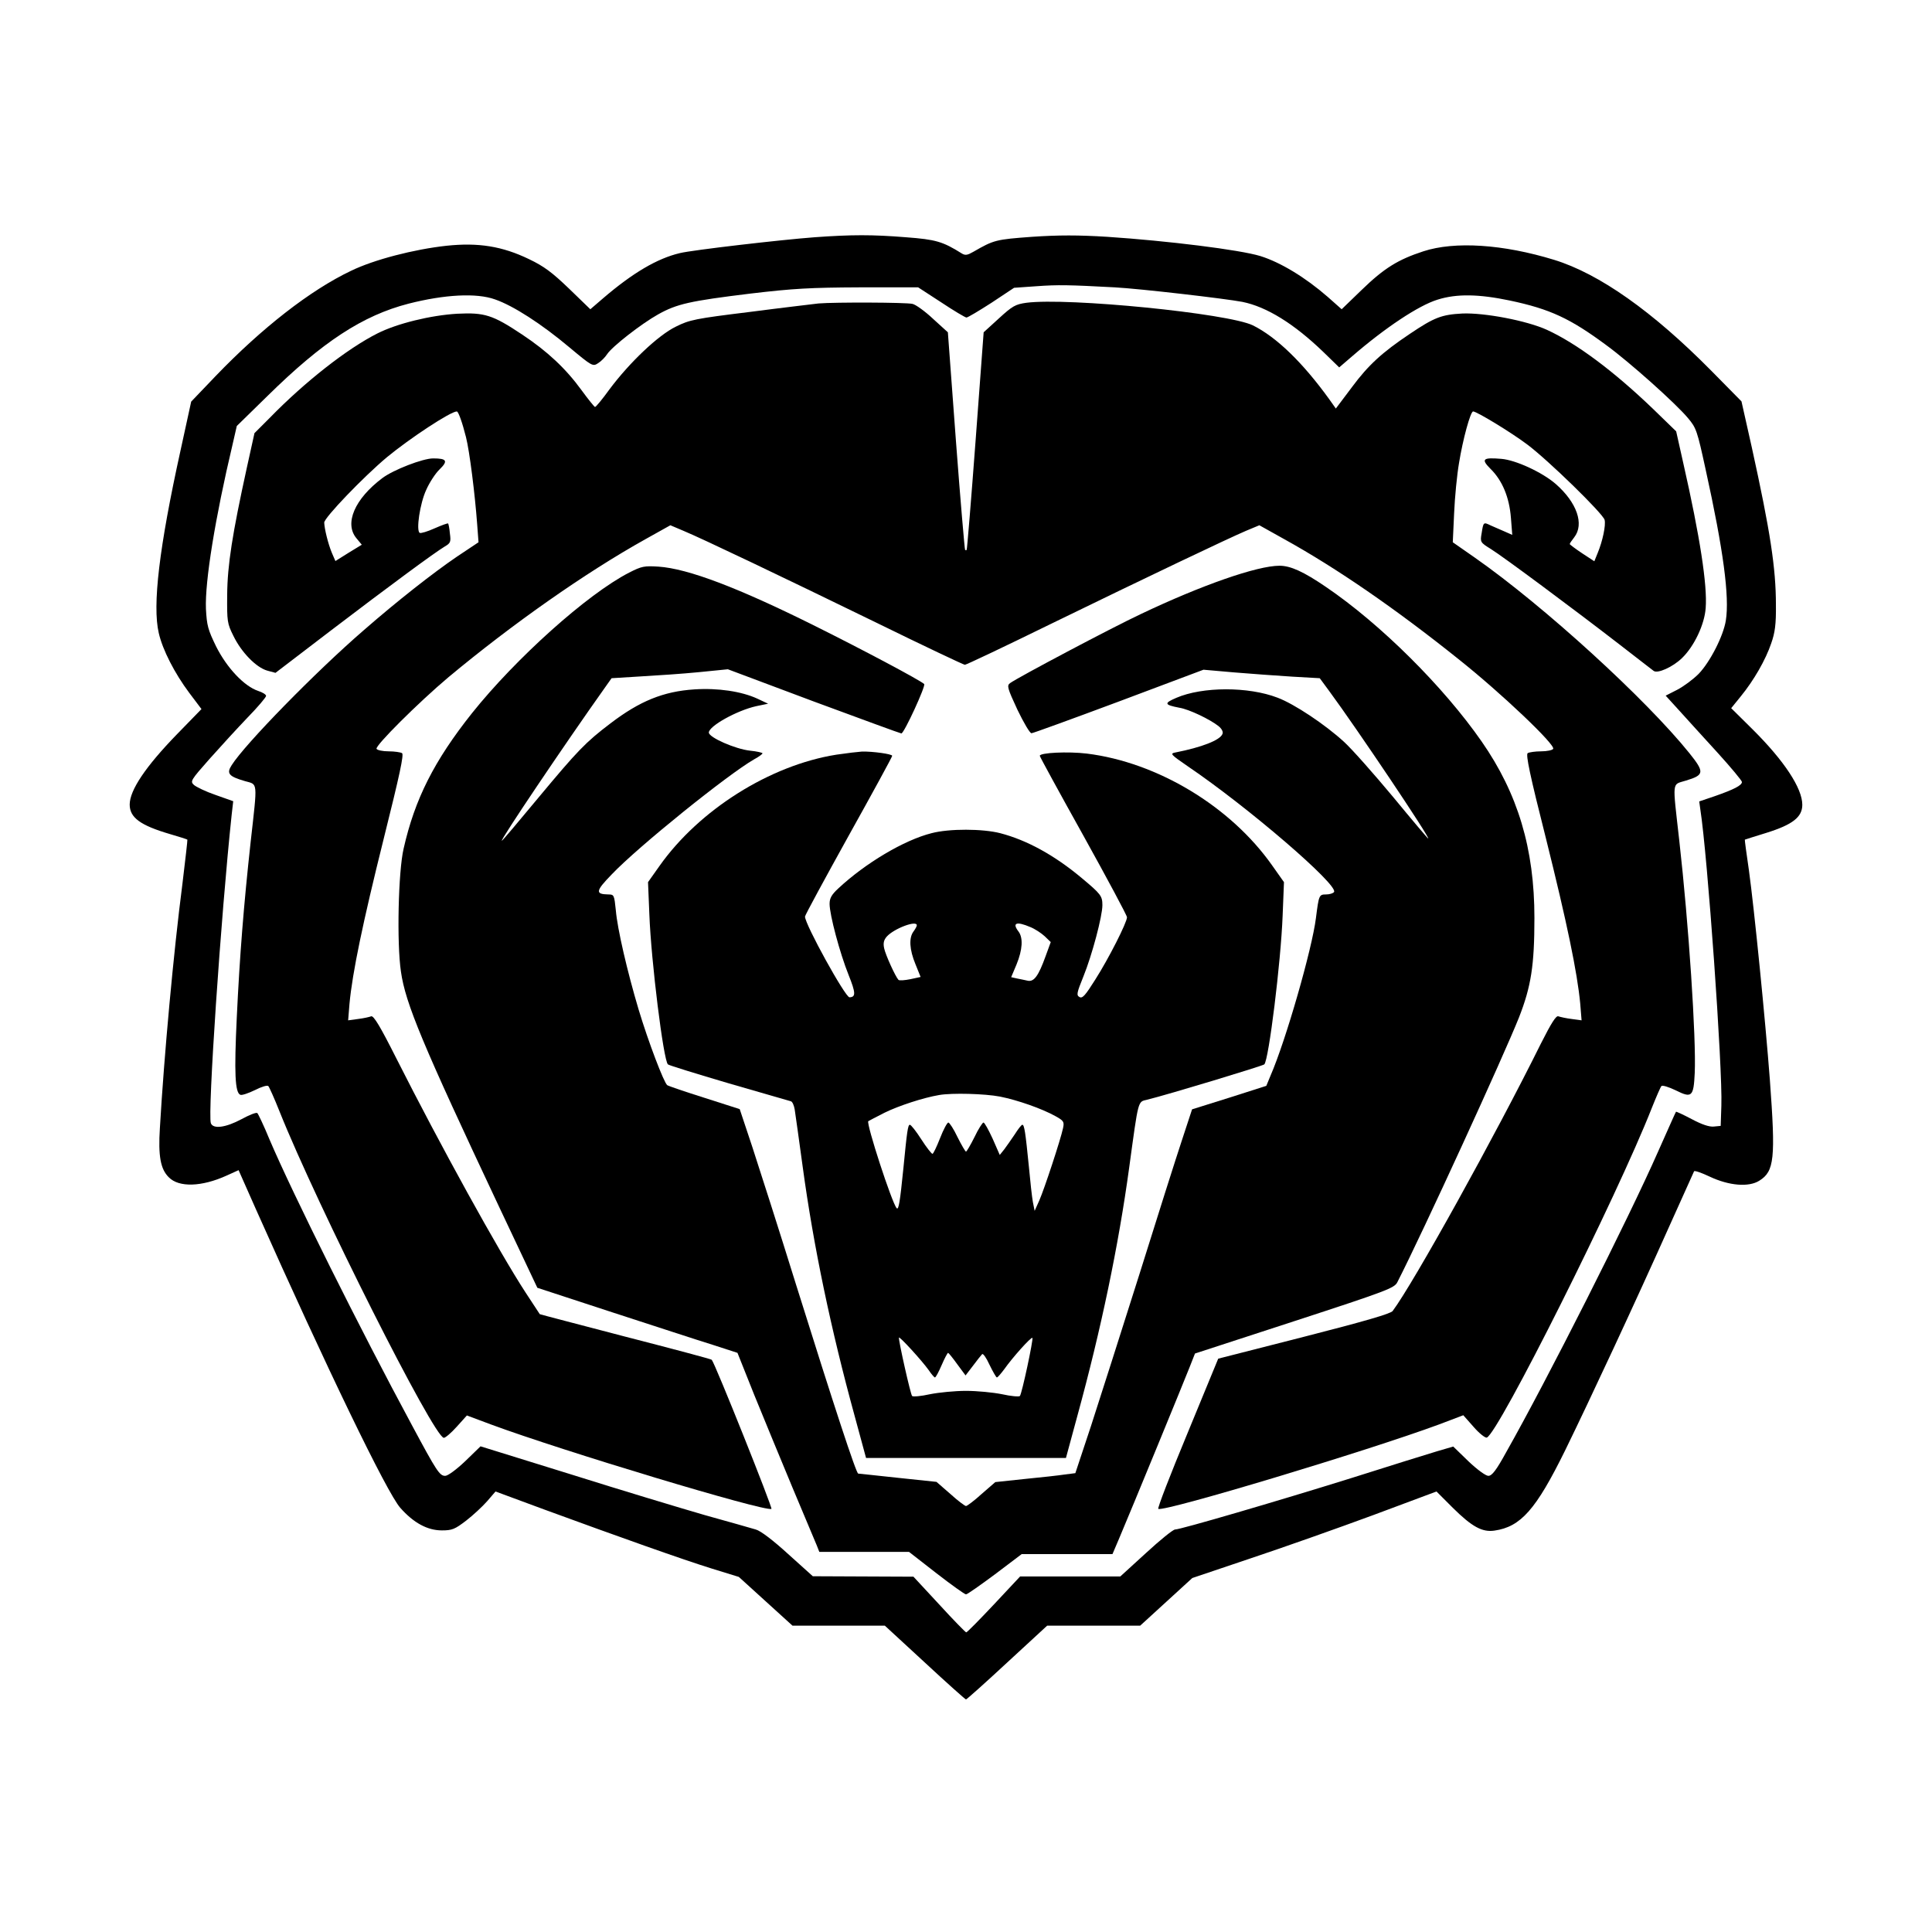 <?xml version="1.0" encoding="UTF-8" standalone="yes"?>
<svg version="1.0" xmlns="http://www.w3.org/2000/svg" width="100mm" height="100mm" viewBox="0 0 864 864" preserveAspectRatio="xMidYMid meet">
  <g transform="translate(0,864) scale(0.1,-0.1)" fill="#000000" stroke="none">
    <path d="M3643 7579 c-148 -11 -546 -57 -603 -71 -101 -24 -210 -88 -343 -202
l-57 -49 -95 92 c-76 73 -112 100 -179 132 -120 58 -227 75 -369 60 -146 -16
-324 -62 -427 -112 -183 -87 -399 -256 -605 -470 l-110 -115 -48 -220 c-95
-431 -126 -691 -97 -815 17 -75 71 -180 136 -267 l55 -73 -109 -112 c-141
-145 -212 -251 -212 -315 0 -58 47 -93 180 -132 41 -12 76 -23 78 -25 1 -1 -9
-89 -22 -196 -40 -309 -82 -768 -101 -1094 -8 -125 3 -184 40 -220 45 -46 147
-43 259 8 l53 24 78 -176 c316 -709 585 -1266 645 -1334 60 -68 122 -101 186
-101 46 0 58 5 109 44 31 24 73 63 94 87 l37 43 219 -81 c333 -122 617 -223
749 -264 l120 -37 120 -109 120 -109 207 0 206 0 179 -165 c98 -91 181 -165
184 -165 3 0 86 74 184 165 l179 165 208 0 208 0 116 106 117 107 261 88 c144
48 390 135 547 193 l284 106 73 -73 c85 -84 131 -110 186 -102 118 17 186 94
316 358 112 229 312 658 468 1007 58 129 107 238 109 242 3 4 34 -7 70 -24 87
-41 175 -48 222 -18 67 42 73 98 47 450 -20 265 -70 767 -94 940 -11 74 -19
135 -18 135 1 1 44 14 95 30 119 37 162 71 162 126 0 74 -81 197 -223 338
l-95 94 43 53 c58 71 111 163 136 237 17 48 22 86 21 172 0 164 -25 328 -108
705 l-46 205 -136 138 c-261 264 -500 433 -702 495 -228 70 -445 84 -585 38
-113 -37 -175 -75 -276 -173 l-89 -86 -62 55 c-101 88 -212 155 -302 183 -92
28 -414 68 -685 86 -130 8 -216 8 -335 0 -163 -12 -171 -14 -263 -67 -26 -15
-36 -17 -51 -8 -86 54 -117 63 -251 73 -150 12 -241 12 -408 0z m1342 -224
c112 -6 492 -50 571 -65 109 -22 231 -98 361 -223 l72 -70 57 49 c148 128 298
228 383 254 85 27 185 25 323 -4 180 -38 270 -80 432 -200 104 -76 309 -259
365 -326 37 -44 41 -56 79 -231 79 -358 107 -568 90 -674 -11 -69 -70 -185
-122 -239 -24 -24 -67 -56 -96 -71 l-51 -26 61 -67 c33 -37 110 -121 170 -187
60 -66 110 -126 110 -132 0 -15 -34 -33 -123 -64 l-68 -23 5 -36 c32 -204 100
-1158 94 -1325 l-3 -90 -31 -3 c-20 -2 -53 9 -98 33 -38 20 -70 35 -71 33 -2
-2 -37 -82 -80 -178 -133 -302 -498 -1024 -678 -1342 -46 -84 -65 -108 -81
-108 -12 0 -50 28 -89 65 l-68 66 -72 -21 c-40 -12 -214 -66 -387 -121 -330
-103 -761 -229 -785 -229 -9 0 -67 -47 -130 -105 l-115 -105 -224 0 -224 0
-117 -125 c-65 -69 -120 -125 -124 -125 -3 0 -58 56 -121 125 l-115 124 -225
1 -225 1 -110 99 c-68 62 -123 104 -145 110 -19 6 -123 35 -230 65 -107 31
-376 112 -598 182 l-403 125 -68 -66 c-40 -38 -78 -66 -90 -66 -25 0 -38 20
-148 225 -233 432 -535 1038 -638 1280 -25 61 -50 113 -54 117 -4 5 -36 -8
-71 -27 -71 -38 -127 -45 -137 -18 -15 39 45 928 93 1379 l7 61 -79 28 c-44
15 -87 36 -97 45 -17 16 -14 21 70 116 48 54 125 138 170 185 46 47 83 91 83
97 0 6 -16 16 -35 22 -63 21 -140 103 -188 198 -37 76 -42 94 -46 169 -5 122
41 406 119 735 l19 83 138 135 c246 242 425 359 630 412 161 41 304 49 387 19
81 -28 207 -109 332 -214 102 -85 105 -87 129 -71 13 8 31 26 40 40 22 34 153
136 228 178 84 47 142 60 412 93 194 23 270 27 490 28 l261 0 103 -67 c57 -38
108 -68 113 -68 6 0 56 30 112 66 l101 67 100 7 c97 7 144 6 350 -5z"/>
    <path d="M3661 7283 c-24 -3 -162 -19 -308 -38 -244 -30 -269 -35 -331 -66
-78 -38 -206 -159 -297 -281 -31 -43 -60 -78 -64 -78 -3 0 -31 35 -61 76 -70
96 -152 173 -265 248 -132 88 -168 99 -290 93 -120 -7 -270 -44 -357 -88 -135
-68 -324 -216 -481 -377 l-69 -69 -34 -154 c-65 -297 -87 -436 -88 -569 -1
-119 0 -128 28 -184 36 -74 102 -141 151 -155 l37 -10 246 188 c265 202 466
350 511 377 26 15 28 21 23 58 -2 23 -6 43 -8 45 -2 2 -29 -8 -61 -22 -31 -14
-61 -23 -66 -20 -17 10 1 132 29 192 14 32 41 74 60 92 39 38 32 49 -29 49
-46 0 -178 -51 -227 -88 -124 -93 -171 -203 -116 -269 l24 -29 -59 -36 -59
-37 -16 37 c-17 41 -33 107 -34 135 0 22 175 204 280 292 103 85 285 205 313
205 7 0 25 -51 41 -115 16 -63 40 -254 50 -390 l6 -80 -96 -64 c-106 -72 -268
-199 -418 -330 -214 -185 -530 -508 -590 -603 -24 -37 -13 -50 59 -71 59 -17
57 5 26 -272 -31 -283 -49 -509 -62 -784 -12 -250 -8 -338 16 -347 7 -3 36 7
65 21 29 15 56 23 60 18 4 -4 27 -55 50 -113 169 -423 691 -1460 735 -1460 7
0 33 22 58 50 l45 50 107 -40 c321 -119 1221 -390 1255 -378 7 2 -251 648
-267 667 -2 3 -175 49 -385 103 -210 55 -383 100 -384 101 -1 1 -29 44 -63 96
-119 182 -383 661 -579 1049 -71 141 -101 191 -112 187 -8 -3 -34 -9 -59 -12
l-44 -6 6 74 c13 140 60 365 153 738 72 288 91 377 82 383 -7 4 -34 8 -60 8
-26 0 -50 5 -54 11 -8 13 188 208 321 320 287 239 613 468 882 618 l111 62 59
-25 c86 -36 428 -199 863 -411 212 -104 390 -188 395 -188 6 0 179 82 385 183
433 211 788 380 872 416 l60 25 111 -62 c235 -130 499 -312 780 -537 190 -151
434 -383 423 -401 -4 -6 -28 -11 -54 -11 -26 0 -53 -4 -60 -8 -9 -7 9 -95 82
-383 93 -373 140 -598 153 -738 l6 -74 -44 6 c-25 3 -51 9 -60 12 -10 4 -31
-29 -78 -122 -202 -408 -570 -1072 -663 -1196 -9 -12 -126 -46 -396 -115
l-384 -98 -138 -335 c-76 -183 -135 -335 -130 -337 34 -12 937 260 1256 378
l108 41 46 -52 c25 -29 52 -50 59 -48 51 17 583 1079 738 1474 20 50 39 94 43
98 4 5 33 -4 64 -19 72 -36 80 -29 85 77 7 155 -27 668 -69 1039 -31 276 -34
249 29 269 83 25 85 37 16 123 -194 241 -649 657 -959 874 l-99 69 6 130 c3
72 13 173 22 225 17 105 51 230 63 230 16 0 169 -93 241 -147 94 -70 340 -310
347 -338 6 -24 -9 -95 -31 -148 l-15 -37 -55 36 c-30 20 -55 39 -55 41 0 3 9
16 20 30 46 59 12 156 -83 239 -60 52 -179 107 -243 112 -83 7 -92 -1 -48 -45
53 -52 84 -128 91 -219 l6 -76 -34 15 c-19 8 -46 20 -62 27 -33 16 -33 16 -41
-35 -7 -39 -6 -41 41 -70 55 -34 375 -272 578 -429 77 -60 145 -112 150 -116
17 -14 86 17 127 57 55 53 101 151 106 224 8 102 -26 321 -100 647 l-32 143
-103 100 c-177 170 -342 293 -475 354 -90 41 -279 77 -378 73 -93 -5 -125 -17
-235 -91 -124 -83 -186 -140 -258 -237 l-73 -97 -29 41 c-119 165 -237 279
-342 331 -111 54 -827 125 -1013 101 -49 -7 -62 -14 -123 -70 l-68 -62 -36
-484 c-20 -267 -38 -487 -40 -489 -1 -2 -5 -2 -7 0 -2 2 -21 222 -41 488 l-36
485 -66 60 c-36 34 -78 64 -92 67 -28 7 -347 8 -420 2z"/>
    <path d="M2813 6079 c-188 -97 -506 -383 -702 -628 -170 -214 -256 -385 -306
-606 -24 -103 -31 -422 -12 -550 20 -142 97 -326 439 -1052 l171 -362 336
-110 c185 -60 386 -126 448 -145 l111 -36 75 -188 c42 -103 119 -290 172 -417
53 -126 102 -242 108 -257 l11 -28 201 0 200 0 122 -95 c67 -52 127 -95 133
-95 6 0 64 41 130 90 l119 90 203 0 203 0 29 68 c57 134 293 709 316 768 l24
61 445 145 c417 136 447 148 460 174 118 231 476 1013 544 1184 54 138 69 232
69 445 0 310 -74 556 -236 789 -171 246 -453 526 -696 691 -101 69 -159 95
-208 95 -100 0 -349 -87 -620 -216 -132 -62 -551 -284 -585 -309 -15 -11 -12
-22 33 -119 28 -58 56 -106 63 -105 6 0 182 64 391 142 l378 142 137 -12 c75
-6 192 -15 260 -19 l123 -7 42 -57 c124 -168 454 -660 443 -660 -2 0 -73 84
-157 186 -85 102 -183 213 -219 246 -85 78 -223 170 -298 198 -130 50 -335 50
-453 -1 -56 -24 -53 -31 14 -44 44 -7 137 -52 175 -82 15 -12 22 -26 18 -35
-10 -28 -93 -60 -210 -83 -26 -5 -22 -9 55 -62 270 -183 673 -530 654 -562 -4
-6 -20 -11 -36 -11 -31 0 -32 -3 -45 -105 -17 -138 -135 -549 -203 -705 l-19
-46 -166 -53 -166 -52 -45 -137 c-25 -75 -111 -346 -191 -602 -81 -256 -178
-560 -216 -677 l-70 -211 -47 -6 c-26 -4 -106 -13 -179 -20 l-132 -14 -61 -53
c-33 -30 -65 -54 -70 -54 -5 0 -37 24 -70 54 l-62 54 -171 18 c-95 10 -175 19
-179 19 -9 0 -107 299 -278 845 -77 248 -166 525 -196 617 l-56 168 -156 50
c-86 27 -162 53 -168 57 -15 11 -85 195 -128 338 -51 171 -95 361 -102 444 -7
68 -8 71 -33 71 -60 1 -58 15 15 90 118 124 518 446 636 514 21 11 38 24 38
27 0 3 -25 9 -56 12 -65 7 -184 59 -184 81 0 29 126 99 212 118 l53 11 -49 23
c-70 32 -175 48 -281 41 -138 -9 -244 -52 -375 -152 -112 -85 -147 -122 -322
-332 -88 -106 -161 -193 -164 -193 -9 0 278 427 462 686 l29 41 130 8 c72 4
189 12 260 19 l130 13 384 -144 c211 -78 388 -143 392 -143 12 0 110 213 102
221 -20 18 -272 152 -487 259 -345 172 -569 257 -701 266 -64 4 -75 2 -132
-27z"/>
    <path d="M3740 5265 c-296 -47 -613 -246 -791 -498 l-51 -72 6 -145 c8 -209
63 -652 83 -670 4 -4 127 -42 273 -85 146 -42 270 -78 277 -80 7 -2 14 -19 17
-37 3 -18 19 -134 36 -258 48 -353 126 -726 232 -1112 l51 -188 447 0 447 0
51 188 c106 387 184 760 232 1112 42 307 38 292 80 302 97 24 516 151 524 158
20 20 74 457 82 665 l6 150 -53 75 c-186 264 -513 461 -829 500 -84 10 -210 4
-210 -10 0 -4 88 -165 195 -357 107 -193 195 -357 195 -365 0 -23 -82 -185
-142 -279 -44 -70 -57 -85 -70 -78 -15 8 -13 18 17 92 39 96 85 270 85 319 0
41 -7 50 -92 121 -123 103 -246 170 -365 201 -78 20 -227 21 -307 0 -123 -31
-296 -134 -418 -248 -29 -27 -38 -43 -38 -68 0 -49 46 -221 85 -318 32 -80 33
-99 4 -100 -19 0 -199 326 -199 361 0 6 88 168 195 361 107 192 195 353 195
358 0 8 -87 20 -135 19 -16 -1 -68 -7 -115 -14z m360 -763 c0 -5 -7 -17 -15
-28 -21 -28 -18 -81 9 -146 l23 -57 -46 -10 c-25 -5 -49 -7 -53 -3 -14 15 -58
112 -64 141 -5 23 -2 37 12 53 33 36 134 74 134 50z m508 -8 c20 -8 49 -27 64
-41 l27 -26 -23 -63 c-32 -89 -52 -115 -79 -110 -12 3 -34 7 -48 10 l-27 6 24
57 c27 66 30 119 9 147 -30 39 -10 47 53 20z m-136 -758 c80 -16 188 -54 249
-88 36 -20 39 -25 33 -53 -11 -52 -84 -273 -106 -323 l-21 -47 -8 40 c-4 22
-12 94 -18 160 -15 150 -20 185 -29 185 -4 0 -19 -19 -34 -43 -15 -23 -37 -53
-47 -67 l-20 -25 -32 73 c-18 39 -36 72 -41 72 -4 0 -23 -29 -40 -65 -18 -36
-35 -65 -38 -65 -3 0 -20 29 -38 65 -17 36 -36 65 -41 65 -5 0 -22 -31 -37
-70 -15 -38 -30 -70 -34 -70 -4 0 -27 29 -50 65 -23 36 -46 65 -51 65 -9 0
-13 -31 -29 -195 -15 -148 -21 -188 -30 -178 -21 22 -137 379 -127 389 1 1 34
18 73 38 63 31 173 67 244 79 58 10 204 6 272 -7z m-319 -1223 c12 -18 25 -33
28 -33 4 0 17 25 30 55 13 30 26 55 29 55 3 -1 21 -23 41 -51 l37 -50 33 43
c18 24 36 47 41 52 4 5 19 -16 33 -47 15 -31 30 -57 33 -57 4 0 19 18 34 38
35 50 119 144 125 139 5 -6 -47 -250 -56 -260 -4 -4 -40 -1 -80 8 -40 8 -112
15 -161 15 -49 0 -121 -7 -161 -15 -40 -9 -76 -12 -80 -8 -7 7 -60 243 -59
261 1 9 104 -104 133 -145z"/>
  </g>
</svg>